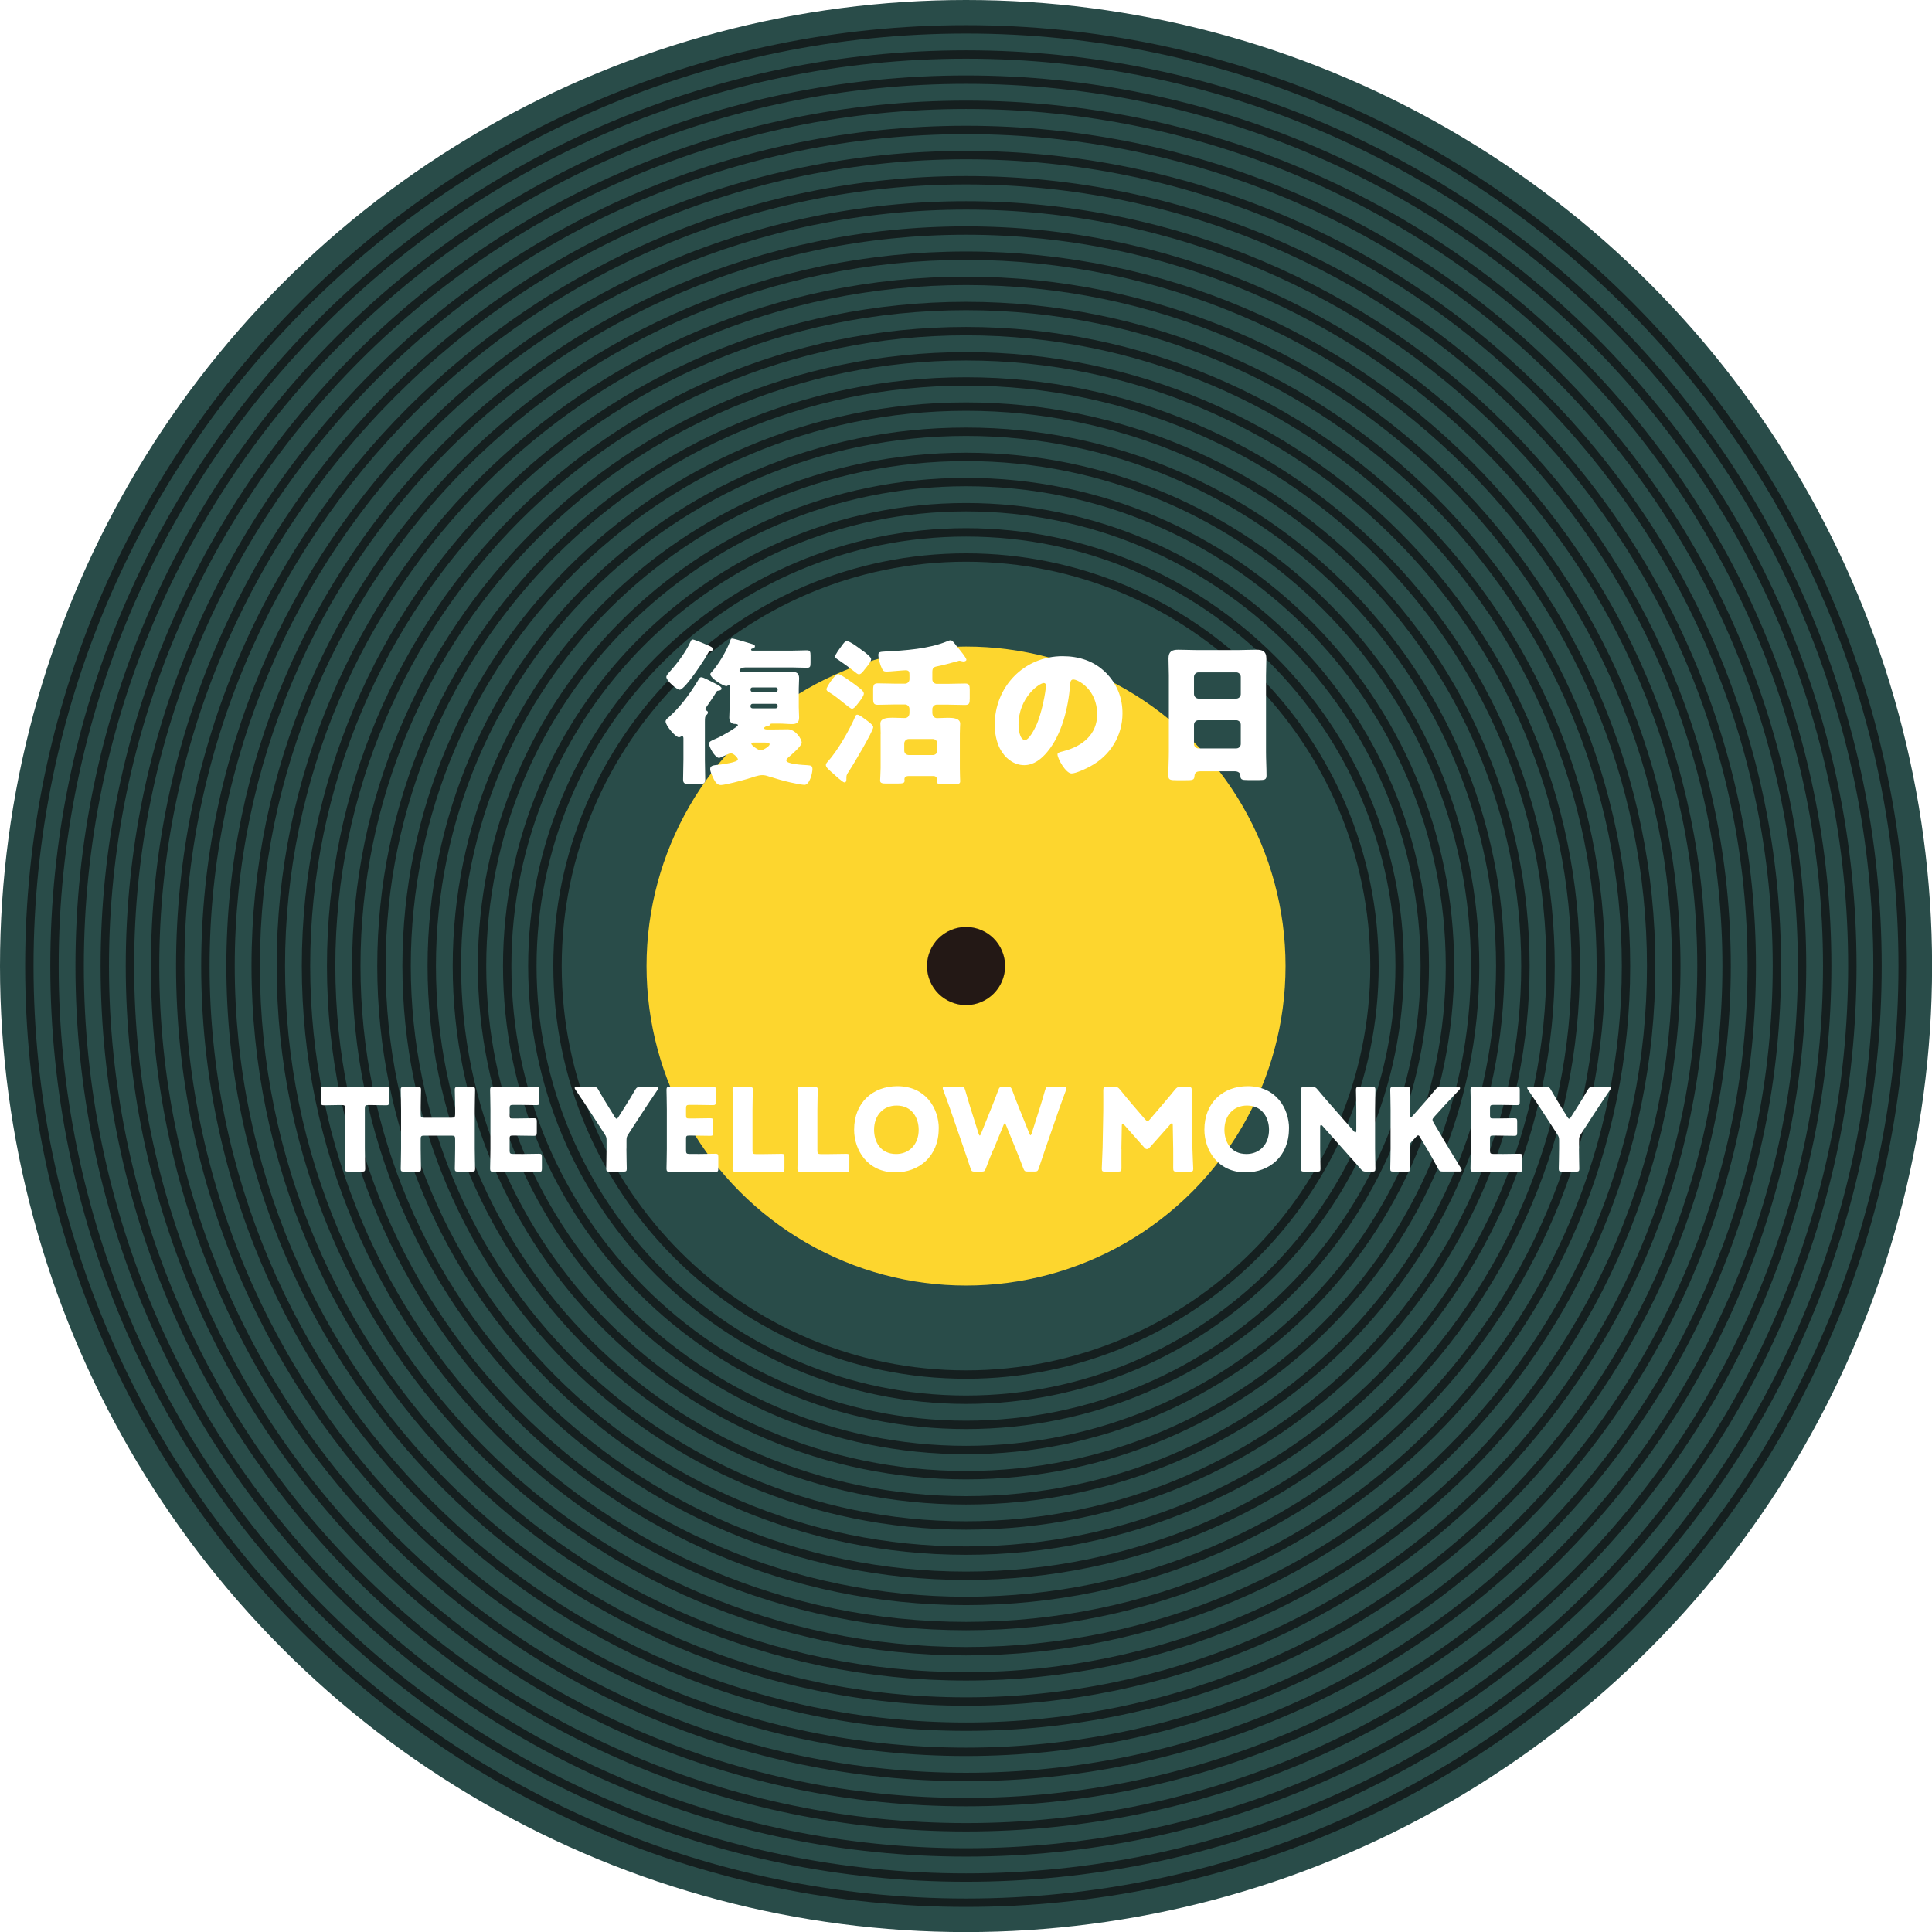 <?xml version="1.0" encoding="UTF-8"?>
<svg id="_レイヤー_1" data-name="レイヤー 1" xmlns="http://www.w3.org/2000/svg" width="230.45" height="230.45" xmlns:xlink="http://www.w3.org/1999/xlink" viewBox="0 0 230.45 230.45">
  <defs>
    <style>
      .cls-1 {
        filter: url(#drop-shadow-15);
      }

      .cls-1, .cls-2, .cls-3, .cls-4, .cls-5, .cls-6, .cls-7, .cls-8, .cls-9, .cls-10, .cls-11, .cls-12, .cls-13, .cls-14, .cls-15, .cls-16, .cls-17, .cls-18, .cls-19 {
        fill: #fff;
      }

      .cls-2 {
        filter: url(#drop-shadow-19);
      }

      .cls-3 {
        filter: url(#drop-shadow-14);
      }

      .cls-4 {
        filter: url(#drop-shadow-13);
      }

      .cls-5 {
        filter: url(#drop-shadow-16);
      }

      .cls-6 {
        filter: url(#drop-shadow-18);
      }

      .cls-7 {
        filter: url(#drop-shadow-10);
      }

      .cls-8 {
        filter: url(#drop-shadow-12);
      }

      .cls-9 {
        filter: url(#drop-shadow-11);
      }

      .cls-10 {
        filter: url(#drop-shadow-17);
      }

      .cls-11 {
        filter: url(#drop-shadow-20);
      }

      .cls-20 {
        fill: #231815;
        filter: url(#drop-shadow-1);
      }

      .cls-21 {
        fill: #151f1f;
      }

      .cls-22 {
        fill: #fdd62e;
      }

      .cls-23 {
        fill: #294c49;
      }

      .cls-12 {
        filter: url(#drop-shadow-9);
      }

      .cls-13 {
        filter: url(#drop-shadow-3);
      }

      .cls-14 {
        filter: url(#drop-shadow-2);
      }

      .cls-15 {
        filter: url(#drop-shadow-8);
      }

      .cls-16 {
        filter: url(#drop-shadow-6);
      }

      .cls-17 {
        filter: url(#drop-shadow-7);
      }

      .cls-18 {
        filter: url(#drop-shadow-5);
      }

      .cls-19 {
        filter: url(#drop-shadow-4);
      }
    </style>
    <filter id="drop-shadow-1" x="104.12" y="103.86" width="22" height="23" filterUnits="userSpaceOnUse">
      <feOffset dx="0" dy="0"/>
      <feGaussianBlur result="blur" stdDeviation="2"/>
      <feFlood flood-color="#000" flood-opacity="1"/>
      <feComposite in2="blur" operator="in"/>
      <feComposite in="SourceGraphic"/>
    </filter>
    <filter id="drop-shadow-2" x="72.88" y="70.13" width="31" height="30" filterUnits="userSpaceOnUse">
      <feOffset dx="0" dy="0"/>
      <feGaussianBlur result="blur-2" stdDeviation="2"/>
      <feFlood flood-color="#000" flood-opacity="1"/>
      <feComposite in2="blur-2" operator="in"/>
      <feComposite in="SourceGraphic"/>
    </filter>
    <filter id="drop-shadow-3" x="91.88" y="70.13" width="30" height="30" filterUnits="userSpaceOnUse">
      <feOffset dx="0" dy="0"/>
      <feGaussianBlur result="blur-3" stdDeviation="2"/>
      <feFlood flood-color="#000" flood-opacity="1"/>
      <feComposite in2="blur-3" operator="in"/>
      <feComposite in="SourceGraphic"/>
    </filter>
    <filter id="drop-shadow-4" x="111.88" y="72.13" width="29" height="27" filterUnits="userSpaceOnUse">
      <feOffset dx="0" dy="0"/>
      <feGaussianBlur result="blur-4" stdDeviation="2"/>
      <feFlood flood-color="#000" flood-opacity="1"/>
      <feComposite in2="blur-4" operator="in"/>
      <feComposite in="SourceGraphic"/>
    </filter>
    <filter id="drop-shadow-5" x="132.88" y="71.13" width="25" height="28" filterUnits="userSpaceOnUse">
      <feOffset dx="0" dy="0"/>
      <feGaussianBlur result="blur-5" stdDeviation="2"/>
      <feFlood flood-color="#000" flood-opacity="1"/>
      <feComposite in2="blur-5" operator="in"/>
      <feComposite in="SourceGraphic"/>
    </filter>
    <filter id="drop-shadow-6" x="31.88" y="123.13" width="21" height="23" filterUnits="userSpaceOnUse">
      <feOffset dx="0" dy="0"/>
      <feGaussianBlur result="blur-6" stdDeviation="2"/>
      <feFlood flood-color="#000" flood-opacity="1"/>
      <feComposite in2="blur-6" operator="in"/>
      <feComposite in="SourceGraphic"/>
    </filter>
    <filter id="drop-shadow-7" x="40.88" y="123.13" width="22" height="23" filterUnits="userSpaceOnUse">
      <feOffset dx="0" dy="0"/>
      <feGaussianBlur result="blur-7" stdDeviation="2"/>
      <feFlood flood-color="#000" flood-opacity="1"/>
      <feComposite in2="blur-7" operator="in"/>
      <feComposite in="SourceGraphic"/>
    </filter>
    <filter id="drop-shadow-8" x="51.88" y="123.13" width="19" height="23" filterUnits="userSpaceOnUse">
      <feOffset dx="0" dy="0"/>
      <feGaussianBlur result="blur-8" stdDeviation="2"/>
      <feFlood flood-color="#000" flood-opacity="1"/>
      <feComposite in2="blur-8" operator="in"/>
      <feComposite in="SourceGraphic"/>
    </filter>
    <filter id="drop-shadow-9" x="61.88" y="123.13" width="23" height="23" filterUnits="userSpaceOnUse">
      <feOffset dx="0" dy="0"/>
      <feGaussianBlur result="blur-9" stdDeviation="2"/>
      <feFlood flood-color="#000" flood-opacity="1"/>
      <feComposite in2="blur-9" operator="in"/>
      <feComposite in="SourceGraphic"/>
    </filter>
    <filter id="drop-shadow-10" x="72.88" y="123.13" width="19" height="23" filterUnits="userSpaceOnUse">
      <feOffset dx="0" dy="0"/>
      <feGaussianBlur result="blur-10" stdDeviation="2"/>
      <feFlood flood-color="#000" flood-opacity="1"/>
      <feComposite in2="blur-10" operator="in"/>
      <feComposite in="SourceGraphic"/>
    </filter>
    <filter id="drop-shadow-11" x="80.88" y="123.13" width="19" height="23" filterUnits="userSpaceOnUse">
      <feOffset dx="0" dy="0"/>
      <feGaussianBlur result="blur-11" stdDeviation="2"/>
      <feFlood flood-color="#000" flood-opacity="1"/>
      <feComposite in2="blur-11" operator="in"/>
      <feComposite in="SourceGraphic"/>
    </filter>
    <filter id="drop-shadow-12" x="88.88" y="123.13" width="19" height="23" filterUnits="userSpaceOnUse">
      <feOffset dx="0" dy="0"/>
      <feGaussianBlur result="blur-12" stdDeviation="2"/>
      <feFlood flood-color="#000" flood-opacity="1"/>
      <feComposite in2="blur-12" operator="in"/>
      <feComposite in="SourceGraphic"/>
    </filter>
    <filter id="drop-shadow-13" x="94.88" y="123.13" width="24" height="23" filterUnits="userSpaceOnUse">
      <feOffset dx="0" dy="0"/>
      <feGaussianBlur result="blur-13" stdDeviation="2"/>
      <feFlood flood-color="#000" flood-opacity="1"/>
      <feComposite in2="blur-13" operator="in"/>
      <feComposite in="SourceGraphic"/>
    </filter>
    <filter id="drop-shadow-14" x="105.88" y="123.13" width="28" height="23" filterUnits="userSpaceOnUse">
      <feOffset dx="0" dy="0"/>
      <feGaussianBlur result="blur-14" stdDeviation="2"/>
      <feFlood flood-color="#000" flood-opacity="1"/>
      <feComposite in2="blur-14" operator="in"/>
      <feComposite in="SourceGraphic"/>
    </filter>
    <filter id="drop-shadow-15" x="124.88" y="123.13" width="24" height="23" filterUnits="userSpaceOnUse">
      <feOffset dx="0" dy="0"/>
      <feGaussianBlur result="blur-15" stdDeviation="2"/>
      <feFlood flood-color="#000" flood-opacity="1"/>
      <feComposite in2="blur-15" operator="in"/>
      <feComposite in="SourceGraphic"/>
    </filter>
    <filter id="drop-shadow-16" x="136.88" y="123.13" width="23" height="23" filterUnits="userSpaceOnUse">
      <feOffset dx="0" dy="0"/>
      <feGaussianBlur result="blur-16" stdDeviation="2"/>
      <feFlood flood-color="#000" flood-opacity="1"/>
      <feComposite in2="blur-16" operator="in"/>
      <feComposite in="SourceGraphic"/>
    </filter>
    <filter id="drop-shadow-17" x="148.88" y="123.13" width="22" height="23" filterUnits="userSpaceOnUse">
      <feOffset dx="0" dy="0"/>
      <feGaussianBlur result="blur-17" stdDeviation="2"/>
      <feFlood flood-color="#000" flood-opacity="1"/>
      <feComposite in2="blur-17" operator="in"/>
      <feComposite in="SourceGraphic"/>
    </filter>
    <filter id="drop-shadow-18" x="158.88" y="123.13" width="22" height="23" filterUnits="userSpaceOnUse">
      <feOffset dx="0" dy="0"/>
      <feGaussianBlur result="blur-18" stdDeviation="2"/>
      <feFlood flood-color="#000" flood-opacity="1"/>
      <feComposite in2="blur-18" operator="in"/>
      <feComposite in="SourceGraphic"/>
    </filter>
    <filter id="drop-shadow-19" x="168.88" y="123.13" width="19" height="23" filterUnits="userSpaceOnUse">
      <feOffset dx="0" dy="0"/>
      <feGaussianBlur result="blur-19" stdDeviation="2"/>
      <feFlood flood-color="#000" flood-opacity="1"/>
      <feComposite in2="blur-19" operator="in"/>
      <feComposite in="SourceGraphic"/>
    </filter>
    <filter id="drop-shadow-20" x="175.88" y="123.13" width="23" height="23" filterUnits="userSpaceOnUse">
      <feOffset dx="0" dy="0"/>
      <feGaussianBlur result="blur-20" stdDeviation="2"/>
      <feFlood flood-color="#000" flood-opacity="1"/>
      <feComposite in2="blur-20" operator="in"/>
      <feComposite in="SourceGraphic"/>
    </filter>
  </defs>
  <g>
    <circle class="cls-23" cx="115.23" cy="115.23" r="115.23"/>
    <g>
      <path class="cls-21" d="M115.23,4c61.33,0,111.22,49.9,111.22,111.23s-49.9,111.23-111.22,111.23S4,176.56,4,115.23,53.9,4,115.23,4M115.23,3C53.34,3,3,53.34,3,115.23s50.34,112.23,112.23,112.23,112.22-50.34,112.22-112.23S177.11,3,115.23,3h0Z"/>
      <path class="cls-21" d="M115.23,7c59.68,0,108.22,48.55,108.22,108.23s-48.55,108.23-108.22,108.23S7,174.9,7,115.23,55.55,7,115.23,7M115.23,6C55,6,6,55,6,115.23s49,109.23,109.23,109.23,109.22-49,109.22-109.23S175.45,6,115.23,6h0Z"/>
      <path class="cls-21" d="M115.23,10c58.02,0,105.22,47.2,105.22,105.23s-47.2,105.23-105.22,105.23S10,173.25,10,115.23,57.2,10,115.23,10M115.23,9C56.65,9,9,56.65,9,115.23s47.65,106.23,106.23,106.23,106.22-47.65,106.22-106.23S173.8,9,115.23,9h0Z"/>
      <path class="cls-21" d="M115.23,13c56.37,0,102.22,45.86,102.22,102.23s-45.86,102.23-102.22,102.23S13,171.59,13,115.23,58.86,13,115.23,13M115.23,12C58.31,12,12,58.31,12,115.23s46.31,103.23,103.23,103.23,103.22-46.31,103.22-103.23S172.14,12,115.23,12h0Z"/>
      <path class="cls-21" d="M115.23,16c54.71,0,99.22,44.51,99.22,99.23s-44.51,99.23-99.22,99.23S16,169.94,16,115.23,60.51,16,115.23,16M115.23,15C59.96,15,15,59.96,15,115.23s44.96,100.23,100.23,100.23,100.22-44.96,100.22-100.23S170.49,15,115.23,15h0Z"/>
      <path class="cls-21" d="M115.23,19c53.06,0,96.22,43.17,96.22,96.23s-43.17,96.23-96.22,96.23S19,168.28,19,115.23,62.17,19,115.23,19M115.23,18c-53.61,0-97.23,43.61-97.23,97.23s43.62,97.23,97.23,97.23,97.22-43.62,97.22-97.23S168.84,18,115.23,18h0Z"/>
      <path class="cls-21" d="M115.23,22c51.4,0,93.22,41.82,93.22,93.23s-41.82,93.23-93.22,93.23S22,166.63,22,115.23,63.82,22,115.23,22M115.23,21c-51.96,0-94.23,42.27-94.23,94.23s42.27,94.23,94.23,94.23,94.22-42.27,94.22-94.23S167.18,21,115.23,21h0Z"/>
      <path class="cls-21" d="M115.23,25c49.75,0,90.22,40.47,90.22,90.23s-40.47,90.23-90.22,90.23S25,164.98,25,115.23,65.48,25,115.23,25M115.23,24c-50.3,0-91.23,40.92-91.23,91.23s40.92,91.23,91.23,91.23,91.22-40.92,91.22-91.23S165.53,24,115.23,24h0Z"/>
      <path class="cls-21" d="M115.23,28c48.1,0,87.22,39.13,87.22,87.23s-39.13,87.23-87.22,87.23S28,163.32,28,115.23,67.13,28,115.23,28M115.23,27c-48.65,0-88.23,39.58-88.23,88.23s39.58,88.23,88.23,88.23,88.22-39.58,88.22-88.23S163.87,27,115.23,27h0Z"/>
      <path class="cls-21" d="M115.23,31c46.44,0,84.22,37.78,84.22,84.23s-37.78,84.23-84.22,84.23S31,161.67,31,115.23,68.78,31,115.23,31M115.23,30c-46.99,0-85.23,38.23-85.23,85.23s38.23,85.23,85.23,85.23,85.22-38.23,85.22-85.23S162.22,30,115.23,30h0Z"/>
      <path class="cls-21" d="M115.23,34c44.79,0,81.22,36.44,81.22,81.23s-36.44,81.23-81.22,81.23-81.23-36.44-81.23-81.23S70.44,34,115.23,34M115.23,33c-45.34,0-82.23,36.89-82.23,82.23s36.89,82.23,82.23,82.23,82.22-36.89,82.22-82.23-36.89-82.23-82.22-82.23h0Z"/>
      <path class="cls-21" d="M115.23,37c43.13,0,78.22,35.09,78.22,78.23s-35.09,78.23-78.22,78.23-78.23-35.09-78.23-78.23S72.09,37,115.23,37M115.23,36c-43.69,0-79.23,35.54-79.23,79.23s35.54,79.23,79.23,79.23,79.22-35.54,79.22-79.23-35.54-79.23-79.22-79.23h0Z"/>
      <path class="cls-21" d="M115.23,40c41.48,0,75.22,33.75,75.22,75.23s-33.75,75.23-75.22,75.23-75.23-33.75-75.23-75.23S73.75,40,115.23,40M115.23,39c-42.03,0-76.23,34.19-76.23,76.23s34.19,76.23,76.23,76.23,76.22-34.19,76.22-76.23-34.19-76.23-76.22-76.23h0Z"/>
      <path class="cls-21" d="M115.23,43c39.82,0,72.22,32.4,72.22,72.23s-32.4,72.23-72.22,72.23-72.23-32.4-72.23-72.23S75.4,43,115.23,43M115.23,42c-40.38,0-73.23,32.85-73.23,73.23s32.85,73.23,73.23,73.23,73.22-32.85,73.22-73.23-32.85-73.23-73.22-73.23h0Z"/>
      <path class="cls-21" d="M115.23,46c38.17,0,69.22,31.05,69.22,69.23s-31.05,69.23-69.22,69.23-69.23-31.05-69.23-69.23,31.05-69.23,69.23-69.23M115.23,45c-38.72,0-70.23,31.5-70.23,70.23s31.5,70.23,70.23,70.23,70.22-31.5,70.22-70.23-31.5-70.23-70.22-70.23h0Z"/>
      <path class="cls-21" d="M115.23,49c36.52,0,66.22,29.71,66.22,66.23s-29.71,66.23-66.22,66.23-66.23-29.71-66.23-66.23,29.71-66.23,66.23-66.23M115.23,48c-37.07,0-67.23,30.16-67.23,67.23s30.16,67.23,67.23,67.23,67.22-30.16,67.22-67.23-30.16-67.23-67.22-67.23h0Z"/>
      <path class="cls-21" d="M115.23,52c34.86,0,63.22,28.36,63.22,63.23s-28.36,63.23-63.22,63.23-63.23-28.36-63.23-63.23,28.36-63.23,63.23-63.23M115.23,51c-35.41,0-64.23,28.81-64.23,64.23s28.81,64.23,64.23,64.23,64.22-28.81,64.22-64.23-28.81-64.23-64.22-64.23h0Z"/>
      <path class="cls-21" d="M115.23,55c33.21,0,60.22,27.02,60.22,60.23s-27.02,60.23-60.22,60.23-60.23-27.02-60.23-60.23,27.02-60.23,60.23-60.23M115.23,54c-33.76,0-61.23,27.47-61.23,61.23s27.47,61.23,61.23,61.23,61.22-27.47,61.22-61.23-27.46-61.23-61.22-61.23h0Z"/>
      <path class="cls-21" d="M115.23,58c31.55,0,57.22,25.67,57.22,57.23s-25.67,57.23-57.22,57.23-57.23-25.67-57.23-57.23,25.67-57.23,57.23-57.23M115.23,57c-32.11,0-58.23,26.12-58.23,58.23s26.12,58.23,58.23,58.23,58.22-26.12,58.22-58.23-26.12-58.23-58.22-58.23h0Z"/>
      <path class="cls-21" d="M115.23,61c29.9,0,54.22,24.33,54.22,54.23s-24.33,54.23-54.22,54.23-54.23-24.33-54.23-54.23,24.33-54.23,54.23-54.23M115.23,60c-30.45,0-55.23,24.77-55.23,55.23s24.77,55.23,55.23,55.23,55.22-24.77,55.22-55.23-24.77-55.23-55.22-55.23h0Z"/>
      <path class="cls-21" d="M115.23,64c28.25,0,51.22,22.98,51.22,51.23s-22.98,51.23-51.22,51.23-51.23-22.98-51.23-51.23,22.98-51.23,51.23-51.23M115.23,63c-28.8,0-52.23,23.43-52.23,52.23s23.43,52.23,52.23,52.23,52.22-23.43,52.22-52.23-23.43-52.23-52.22-52.23h0Z"/>
      <path class="cls-21" d="M115.23,67c26.59,0,48.22,21.63,48.22,48.23s-21.63,48.23-48.22,48.23-48.23-21.63-48.23-48.23,21.63-48.23,48.23-48.23M115.23,66c-27.14,0-49.23,22.08-49.23,49.23s22.08,49.23,49.23,49.23,49.22-22.08,49.22-49.23-22.08-49.23-49.22-49.23h0Z"/>
    </g>
    <circle class="cls-22" cx="115.23" cy="115.23" r="38.11"/>
  </g>
  <circle class="cls-20" cx="115.23" cy="115.23" r="4.66"/>
  <path class="cls-14" d="M84.08,90.57c0,.8.04,1.62.04,2.41,0,.38-.11.57-.76.57h-1.08c-.68,0-.8-.19-.8-.57,0-.8.04-1.61.04-2.41v-2.49c0-.11-.02-.27-.15-.27-.11,0-.23.13-.38.13-.44,0-1.6-1.42-1.6-1.88,0-.17.13-.29.32-.46.06-.04.09-.08.15-.13,1.35-1.22,2.43-2.72,3.38-4.27.15-.27.21-.42.42-.42.23,0,1.14.49,1.67.76.15.08.25.13.32.17.15.09.42.23.42.44,0,.15-.21.21-.34.23-.17.02-.21.02-.3.19-.21.36-.87,1.33-1.12,1.69-.08.1-.17.21-.17.32,0,.1.08.15.15.19.09.06.15.09.15.21,0,.13-.08.23-.17.3-.17.15-.19.29-.19.82v4.46ZM84.61,77.04c.15.08.44.19.44.4,0,.15-.19.23-.32.25-.13.02-.17.04-.25.17-.34.68-2.77,4.41-3.4,4.41-.36,0-1.6-1.08-1.6-1.52,0-.21.3-.51.44-.67.91-1.01,1.86-2.28,2.43-3.51.09-.19.13-.29.28-.29.21,0,1.56.57,1.98.76ZM87.04,82.08c0-.25,0-.38-.09-.38-.04,0-.08.02-.11.04-.08.06-.09.09-.19.09-.46,0-1.92-.97-1.92-1.41,0-.11.06-.15.15-.25.84-.93,1.8-2.55,2.22-3.74.04-.13.08-.27.23-.27.21,0,1.75.46,2.51.7.11.04.21.09.21.23,0,.19-.19.23-.27.25s-.19.06-.19.15c0,.12.13.12.21.12h4.6c.61,0,1.23-.04,1.84-.04.4,0,.44.17.44.67v.8c0,.46-.04.61-.4.61-.63,0-1.25-.04-1.88-.04h-5.47c-.21,0-.72.08-.72.38,0,.17.15.19,1.14.19h3.63c.49,0,.99-.04,1.48-.04.57,0,.86.17.86.76,0,.4-.04.82-.04,1.25v2.19c0,.44.04.86.04,1.25,0,.59-.29.78-.84.78-.49,0-1.01-.06-1.5-.06h-.87c-.25,0-.25.09-.29.17-.06.1-.17.13-.27.13-.13.02-.4.08-.4.25,0,.15.27.15.38.15h.8c.55,0,1.1-.02,1.65-.02.89,0,1.65,1.14,1.65,1.6,0,.4-1.27,1.48-1.61,1.77-.09.08-.23.21-.23.34,0,.46,2.11.55,2.47.57.44.04.65.04.65.47,0,.49-.34,1.88-.95,1.88-.25,0-1.37-.21-1.67-.29-.87-.19-1.75-.46-2.6-.72-.29-.1-.49-.15-.78-.15-.49,0-1.23.29-1.73.44-.57.17-2.7.74-3.19.74-.44,0-.65-.34-.84-.68-.15-.3-.44-.89-.44-1.24,0-.46.53-.44,1.14-.51.32-.04,2.17-.27,2.17-.63,0-.17-.48-.72-.84-.72-.15,0-.44.13-.72.27l-.4.17c-.09.04-.19.1-.29.1-.49,0-1.2-1.31-1.2-1.69,0-.25.27-.36.85-.61.74-.3,2.6-1.41,2.6-1.6,0-.15-.32-.15-.42-.15-.44-.02-.61-.38-.61-.76s.04-.82.04-1.25v-2.26ZM92.76,82.21c0-.11-.09-.21-.21-.21h-2.81c-.11,0-.21.09-.21.21v.09c0,.11.09.23.21.23h2.81c.11,0,.21-.1.21-.23v-.09ZM92.76,84.2c0-.15-.09-.25-.25-.25h-2.74c-.13,0-.25.11-.25.25v.06c0,.13.11.23.25.23h2.74c.15,0,.25-.1.25-.23v-.06ZM90.02,88.57c-.19,0-.4,0-.4.15,0,.17.82.78,1.12.78.25,0,1.06-.47,1.06-.72,0-.21-.27-.21-1.04-.21h-.74Z"/>
  <path class="cls-13" d="M104.16,86.73c0,.49-2.49,4.67-2.93,5.32-.13.19-.27.38-.27.63v.23c0,.17-.02.42-.23.42s-1.14-.87-1.35-1.06c-.57-.49-.87-.76-.87-1.01,0-.15.09-.27.25-.44,1.2-1.35,2.55-3.72,3.27-5.38.04-.11.09-.19.23-.19.23,0,.63.32.89.51.4.28,1.01.72,1.01.97ZM102.13,81.77c.34.25.91.66.91.95,0,.27-.29.63-.47.89-.38.49-.67.93-.95.93s-1.65-1.35-2.68-1.94c-.19-.11-.36-.21-.36-.4,0-.23,1.01-1.8,1.39-1.8.29,0,1.65.99,2.17,1.37ZM102.98,77.67c.28.21.93.7.93.95,0,.34-.55.95-.78,1.24-.15.19-.4.57-.68.57-.15,0-.34-.17-.46-.27-.65-.51-1.23-.93-1.9-1.39-.23-.15-.48-.29-.48-.47s.48-.86.76-1.23c.32-.44.42-.59.68-.59.36,0,1.58.93,1.92,1.2ZM105.05,87.53c0-.53-.04-.87-.04-1.22,0-.65.82-.7,1.44-.7.48,0,.99.04,1.46.04.3,0,.57-.19.57-.63v-.46c0-.29-.25-.53-.53-.53h-1.12c-.7,0-1.41.04-2.13.04-.46,0-.55-.19-.55-.7v-1.1c0-.57.08-.76.57-.76.7,0,1.41.04,2.11.04h1.12c.29,0,.53-.23.53-.53v-.44c0-.38,0-.63-.46-.63-.15,0-.63.04-1.12.08-.46.04-.95.08-1.16.08-.34,0-.42-.11-.55-.38-.19-.36-.42-1.18-.42-1.58,0-.36.11-.4.85-.44,2.3-.11,5.24-.32,7.39-1.23.19-.08.3-.11.38-.11.19,0,.44.32.68.65.17.21.72.85,1.01,1.29.11.17.19.3.19.38,0,.17-.23.21-.34.21-.19,0-.34-.09-.51-.09-.04,0-.13.04-.21.06-.61.17-1.86.51-2.41.61-.47.08-.59.23-.59.7v.86c0,.3.23.53.53.53h1.25c.7,0,1.42-.04,2.15-.04.46,0,.53.23.53.72v1.06c0,.59-.06.78-.57.78-.7,0-1.41-.04-2.11-.04h-1.25c-.3,0-.53.25-.53.53v.42c0,.49.3.66.57.66.42,0,.84-.04,1.25-.04.49,0,1.5,0,1.5.7,0,.19-.04.59-.04,1.22v4.16c0,.78.04,1.25.04,1.5,0,.3-.23.34-.7.34h-1.33c-.59,0-.76-.04-.76-.38,0-.08.02-.15.02-.21,0-.21-.13-.38-.42-.38h-3c-.34,0-.46.21-.46.36,0,.06.02.12.02.17,0,.32-.19.36-.89.36h-1.33c-.4,0-.7-.04-.7-.34,0-.15.06-1.08.06-1.5v-4.08ZM111.28,90.06c.28,0,.53-.23.53-.53v-.85c0-.28-.25-.53-.53-.53h-2.89c-.29,0-.53.25-.53.53v.85c0,.3.21.51.53.53h2.89Z"/>
  <path class="cls-19" d="M131.88,80.21c1.35,1.35,2.01,3,2.01,4.88,0,2.68-1.46,5.03-3.82,6.31-.48.27-1.73.86-2.26.86-.67,0-1.67-1.75-1.67-2.28,0-.17.17-.25.72-.38,2.2-.57,4.01-1.96,4.01-4.39,0-2.98-2.28-4.16-2.85-4.16-.32,0-.36.34-.38.68-.21,2.64-.97,5.87-2.72,7.96-.7.85-1.62,1.58-2.75,1.58-1.27,0-2.32-.87-2.89-1.96-.44-.84-.63-1.92-.63-2.85,0-4.56,3.51-8.19,8.09-8.19,1.94,0,3.76.57,5.13,1.94ZM121.49,86.43c0,.46.11,1.84.78,1.84.46,0,1.1-1.25,1.29-1.65.67-1.37,1.2-4.18,1.2-4.86,0-.15-.08-.29-.25-.29-.55,0-3.02,1.75-3.02,4.96Z"/>
  <path class="cls-18" d="M143.11,92.01c-.36,0-.61.15-.63.55-.02.49-.23.51-1.1.51h-.99c-.78,0-1.03-.04-1.03-.53,0-.95.06-1.9.06-2.85v-9.12c0-.66-.04-1.35-.04-2.03,0-.82.4-1.04,1.16-1.04.7,0,1.39.04,2.09.04h5.17c.68,0,1.37-.04,2.07-.04s1.18.17,1.18,1.04c0,.68-.04,1.37-.04,2.03v9.12c0,.95.06,1.88.06,2.83,0,.47-.23.53-.84.53h-1.41c-.7,0-.87-.06-.87-.57,0-.21-.19-.48-.68-.48h-4.16ZM142.42,82.78c0,.3.25.55.53.55h4.52c.29,0,.53-.25.53-.53v-2.07c0-.29-.25-.53-.53-.53h-4.52c-.29,0-.53.25-.53.53v2.05ZM142.42,88.74c0,.3.25.53.53.53h4.52c.29,0,.53-.23.53-.53v-2.3c0-.3-.25-.53-.53-.53h-4.52c-.29,0-.53.23-.53.55v2.28Z"/>
  <path class="cls-16" d="M43.52,137.01c0,.73.04,2.3.04,2.4,0,.29-.08.34-.4.34h-1.62c-.32,0-.4-.05-.4-.34,0-.1.04-1.67.04-2.4v-4.79c0-.34-.07-.41-.41-.41h-.29c-.49,0-1.76.03-1.85.03-.29,0-.34-.08-.34-.4v-1.43c0-.32.05-.4.34-.4.1,0,1.48.03,2.13.03h3.18c.64,0,2.03-.03,2.13-.03.29,0,.34.08.34.4v1.43c0,.32-.05.4-.34.4-.1,0-1.36-.03-1.85-.03h-.29c-.34,0-.41.07-.41.41v4.79Z"/>
  <path class="cls-17" d="M50.18,137.01c0,.73.04,2.3.04,2.4,0,.29-.08.34-.4.34h-1.62c-.32,0-.4-.05-.4-.34,0-.1.04-1.67.04-2.4v-4.62c0-.73-.04-2.3-.04-2.4,0-.29.08-.34.4-.34h1.62c.32,0,.4.05.4.34,0,.1-.04,1.67-.04,2.4v.52c0,.34.07.41.41.41h3.29c.34,0,.41-.07.41-.41v-.52c0-.73-.04-2.3-.04-2.4,0-.29.08-.34.4-.34h1.62c.32,0,.4.05.4.34,0,.1-.04,1.67-.04,2.4v4.62c0,.73.04,2.3.04,2.4,0,.29-.08.34-.4.34h-1.62c-.32,0-.4-.05-.4-.34,0-.1.04-1.67.04-2.4v-1.14c0-.34-.07-.41-.41-.41h-3.29c-.34,0-.41.07-.41.41v1.14Z"/>
  <path class="cls-15" d="M62.17,137.65c.64,0,2.03-.03,2.13-.03.29,0,.34.08.34.4v1.36c0,.32-.05.4-.34.4-.1,0-1.48-.03-2.13-.03h-1.4c-.63,0-1.84.03-1.93.03-.29,0-.38-.1-.38-.38,0-.1.04-1.62.04-2.35v-4.71c0-.73-.04-2.25-.04-2.35,0-.29.1-.38.38-.38.1,0,1.3.03,1.93.03h1.1c.64,0,2.03-.03,2.13-.03.29,0,.34.08.34.4v1.41c0,.32-.05.4-.34.4-.1,0-1.48-.03-2.13-.03h-.67c-.34,0-.41.07-.41.41v.84c0,.32.05.37.37.37h.4c.64,0,2.03-.03,2.13-.03.29,0,.34.08.34.4v1.3c0,.32-.05.4-.34.4-.1,0-1.48-.03-2.13-.03h-.4c-.32,0-.37.06-.37.37v1.41c0,.34.07.41.41.41h.97Z"/>
  <path class="cls-12" d="M74.72,137.01c0,.73.04,2.3.04,2.4,0,.29-.08.34-.4.34h-1.65c-.32,0-.4-.05-.4-.34,0-.1.04-1.67.04-2.4v-.97c0-.33-.04-.48-.22-.75l-1.7-2.62c-.48-.73-1-1.54-1.78-2.67-.07-.11-.11-.18-.11-.23,0-.08.1-.11.29-.11h1.96c.36,0,.44.05.6.36.41.74.77,1.3,1.17,1.96l.77,1.25c.1.15.15.21.22.21s.14-.07.22-.21l.81-1.28c.4-.64.75-1.19,1.17-1.93.18-.3.26-.36.62-.36h1.88c.19,0,.29.03.29.11,0,.05-.04.12-.11.23-.75,1.1-1.19,1.77-1.77,2.65l-1.71,2.63c-.18.27-.22.42-.22.75v.99Z"/>
  <path class="cls-7" d="M83.21,137.65c.64,0,2.03-.03,2.13-.03.29,0,.34.08.34.4v1.36c0,.32-.05.4-.34.4-.1,0-1.48-.03-2.13-.03h-1.4c-.63,0-1.84.03-1.93.03-.29,0-.38-.1-.38-.38,0-.1.04-1.62.04-2.35v-4.71c0-.73-.04-2.25-.04-2.35,0-.29.1-.38.38-.38.1,0,1.3.03,1.93.03h1.1c.64,0,2.03-.03,2.13-.03.29,0,.34.08.34.4v1.41c0,.32-.05.4-.34.4-.1,0-1.48-.03-2.13-.03h-.67c-.34,0-.41.07-.41.41v.84c0,.32.05.37.37.37h.4c.64,0,2.03-.03,2.13-.03.29,0,.34.08.34.4v1.3c0,.32-.05.4-.34.4-.1,0-1.48-.03-2.13-.03h-.4c-.32,0-.37.06-.37.37v1.41c0,.34.07.41.41.41h.97Z"/>
  <path class="cls-9" d="M89.69,139.75c-.63,0-1.84.03-1.93.03-.29,0-.38-.1-.38-.38,0-.1.04-1.62.04-2.35v-4.66c0-.73-.04-2.3-.04-2.4,0-.29.08-.34.4-.34h1.62c.32,0,.4.05.4.34,0,.1-.04,1.67-.04,2.4v4.86c0,.34.07.41.41.41h.93c.64,0,2.03-.03,2.13-.03.29,0,.34.08.34.4v1.36c0,.32-.05.4-.34.4-.1,0-1.48-.03-2.13-.03h-1.4Z"/>
  <path class="cls-8" d="M97.43,139.75c-.63,0-1.84.03-1.93.03-.29,0-.38-.1-.38-.38,0-.1.04-1.62.04-2.35v-4.66c0-.73-.04-2.3-.04-2.4,0-.29.08-.34.4-.34h1.62c.32,0,.4.05.4.34,0,.1-.04,1.67-.04,2.4v4.86c0,.34.07.41.41.41h.93c.64,0,2.03-.03,2.13-.03.29,0,.34.08.34.4v1.36c0,.32-.05.4-.34.4-.1,0-1.48-.03-2.13-.03h-1.4Z"/>
  <path class="cls-4" d="M111.97,134.61c0,3.35-2.37,5.23-5.17,5.23-3.36,0-4.92-2.7-4.92-5.09,0-3.26,2.25-5.19,5.16-5.19,3.4,0,4.94,2.67,4.94,5.05ZM104.26,134.76c0,1.4.74,2.89,2.63,2.89,1.52,0,2.69-1.1,2.69-2.89,0-1.36-.75-2.89-2.63-2.89-1.6,0-2.69,1.17-2.69,2.89Z"/>
  <path class="cls-3" d="M118.44,137.2c-.29.71-.52,1.29-.85,2.17-.12.33-.19.38-.55.38h-.75c-.36,0-.42-.05-.53-.4-.29-.88-.48-1.43-.73-2.17l-1.71-4.94c-.22-.63-.42-1.18-.81-2.22-.04-.11-.06-.18-.06-.23,0-.12.1-.15.32-.15h1.84c.36,0,.42.05.52.4.27.95.43,1.44.6,2.02l1,3.17c.05.15.1.22.14.22s.08-.07.14-.21l1.23-3.05c.26-.64.47-1.18.84-2.17.12-.33.19-.38.55-.38h.55c.36,0,.42.05.55.38.36.97.58,1.54.84,2.18l1.21,3c.05.14.1.21.14.21s.08-.07.14-.22l1-3.14c.18-.58.33-1.07.6-2.02.1-.34.17-.4.52-.4h1.71c.22,0,.32.03.32.15,0,.05-.01.12-.05.23-.38,1.04-.59,1.59-.81,2.22l-1.71,4.94c-.25.73-.45,1.32-.73,2.17-.11.34-.18.4-.53.4h-.77c-.36,0-.42-.05-.55-.38-.33-.88-.56-1.47-.84-2.15l-1.22-3c-.05-.15-.1-.22-.15-.22-.04,0-.1.07-.15.22l-1.23,2.99Z"/>
  <path class="cls-1" d="M133.77,137.05c-.01.75,0,1.96,0,2.29s-.07.41-.41.41h-1.54c-.32,0-.4-.05-.4-.34,0-.1.08-1.81.1-2.54l.08-4.36c.01-.75,0-2.15,0-2.46,0-.34.07-.41.41-.41h.91c.34,0,.45.05.67.32.48.6.96,1.18,1.43,1.73l1.59,1.85c.11.12.19.19.26.19.08,0,.17-.07.27-.19l1.52-1.78c.47-.55,1-1.18,1.5-1.8.22-.26.33-.32.67-.32h.91c.34,0,.41.07.41.41,0,.62-.01,1.39,0,2.46l.08,4.36c.01.7.1,2.4.1,2.54,0,.29-.08.34-.4.34h-1.58c-.34,0-.41-.07-.41-.41,0-.3.01-1.74,0-2.28l-.05-2.84c0-.14-.03-.25-.1-.25-.04,0-.1.03-.19.14l-2.46,2.76c-.1.11-.18.19-.33.19-.14,0-.22-.07-.32-.18l-2.39-2.7c-.1-.11-.15-.15-.21-.15s-.08.11-.08.25l-.05,2.77Z"/>
  <path class="cls-5" d="M153.75,134.61c0,3.35-2.37,5.23-5.17,5.23-3.36,0-4.92-2.7-4.92-5.09,0-3.26,2.25-5.19,5.16-5.19,3.4,0,4.94,2.67,4.94,5.05ZM146.05,134.76c0,1.4.74,2.89,2.63,2.89,1.52,0,2.69-1.1,2.69-2.89,0-1.36-.75-2.89-2.63-2.89-1.6,0-2.69,1.17-2.69,2.89Z"/>
  <path class="cls-10" d="M157.47,137.01c0,.73.04,2.3.04,2.4,0,.29-.08.34-.4.34h-1.52c-.32,0-.4-.05-.4-.34,0-.1.04-1.67.04-2.4v-4.62c0-.73-.04-2.3-.04-2.4,0-.29.08-.34.4-.34h.91c.34,0,.45.05.67.32.51.62.99,1.17,1.48,1.73l2.85,3.25c.07.08.14.12.18.12.05,0,.1-.07.1-.22v-2.46c0-.73-.04-2.3-.04-2.4,0-.29.08-.34.4-.34h1.52c.32,0,.4.05.4.34,0,.1-.04,1.67-.04,2.4v4.62c0,.73.04,2.3.04,2.4,0,.29-.08.34-.4.34h-.69c-.34,0-.45-.05-.67-.32-.49-.58-.95-1.08-1.51-1.71l-3.04-3.42c-.07-.08-.12-.11-.17-.11-.07,0-.11.07-.11.22v2.59Z"/>
  <path class="cls-6" d="M168.17,137.01c0,.73.04,2.3.04,2.4,0,.29-.08.34-.4.34h-1.58c-.32,0-.4-.05-.4-.34,0-.1.04-1.67.04-2.4v-4.62c0-.73-.04-2.3-.04-2.4,0-.29.08-.34.4-.34h1.58c.32,0,.4.05.4.34,0,.1-.04,1.67-.04,2.4v.67c0,.14.04.21.1.21s.11-.03.18-.11l.84-.95c.54-.6.99-1.12,1.93-2.25.22-.26.33-.32.67-.32h2c.18,0,.27.05.27.15,0,.07-.03.12-.12.23-1.33,1.4-1.8,1.89-2.4,2.57l-.58.64c-.12.14-.19.23-.19.34,0,.08.04.18.12.32l1.51,2.55c.37.63.74,1.23,1.77,2.92.05.1.08.16.08.22,0,.11-.08.16-.25.16h-1.97c-.36,0-.44-.05-.6-.36-.66-1.21-.97-1.76-1.33-2.36l-.81-1.36c-.08-.15-.15-.23-.23-.23-.07,0-.15.07-.25.18l-.56.6c-.15.17-.18.26-.18.48v.3Z"/>
  <path class="cls-2" d="M179.11,137.65c.64,0,2.03-.03,2.13-.03.29,0,.34.08.34.4v1.36c0,.32-.05.4-.34.4-.1,0-1.48-.03-2.13-.03h-1.4c-.63,0-1.84.03-1.93.03-.29,0-.38-.1-.38-.38,0-.1.04-1.62.04-2.35v-4.71c0-.73-.04-2.25-.04-2.35,0-.29.1-.38.38-.38.1,0,1.3.03,1.93.03h1.1c.64,0,2.03-.03,2.13-.03.29,0,.34.08.34.4v1.41c0,.32-.05.4-.34.4-.1,0-1.48-.03-2.13-.03h-.67c-.34,0-.41.07-.41.41v.84c0,.32.05.37.37.37h.4c.64,0,2.03-.03,2.13-.03.29,0,.34.08.34.4v1.3c0,.32-.05.4-.34.4-.1,0-1.48-.03-2.13-.03h-.4c-.32,0-.37.06-.37.37v1.41c0,.34.07.41.41.41h.97Z"/>
  <path class="cls-11" d="M188.34,137.01c0,.73.04,2.3.04,2.4,0,.29-.08.34-.4.34h-1.65c-.32,0-.4-.05-.4-.34,0-.1.04-1.67.04-2.4v-.97c0-.33-.04-.48-.22-.75l-1.7-2.62c-.48-.73-1-1.54-1.78-2.67-.07-.11-.11-.18-.11-.23,0-.08.1-.11.29-.11h1.96c.36,0,.44.05.6.36.41.74.77,1.3,1.17,1.96l.77,1.25c.1.15.15.21.22.21s.14-.07.22-.21l.81-1.28c.4-.64.75-1.19,1.17-1.93.18-.3.26-.36.62-.36h1.88c.19,0,.29.03.29.11,0,.05-.04.12-.11.23-.75,1.1-1.19,1.77-1.77,2.65l-1.71,2.63c-.18.27-.22.42-.22.75v.99Z"/>
</svg>